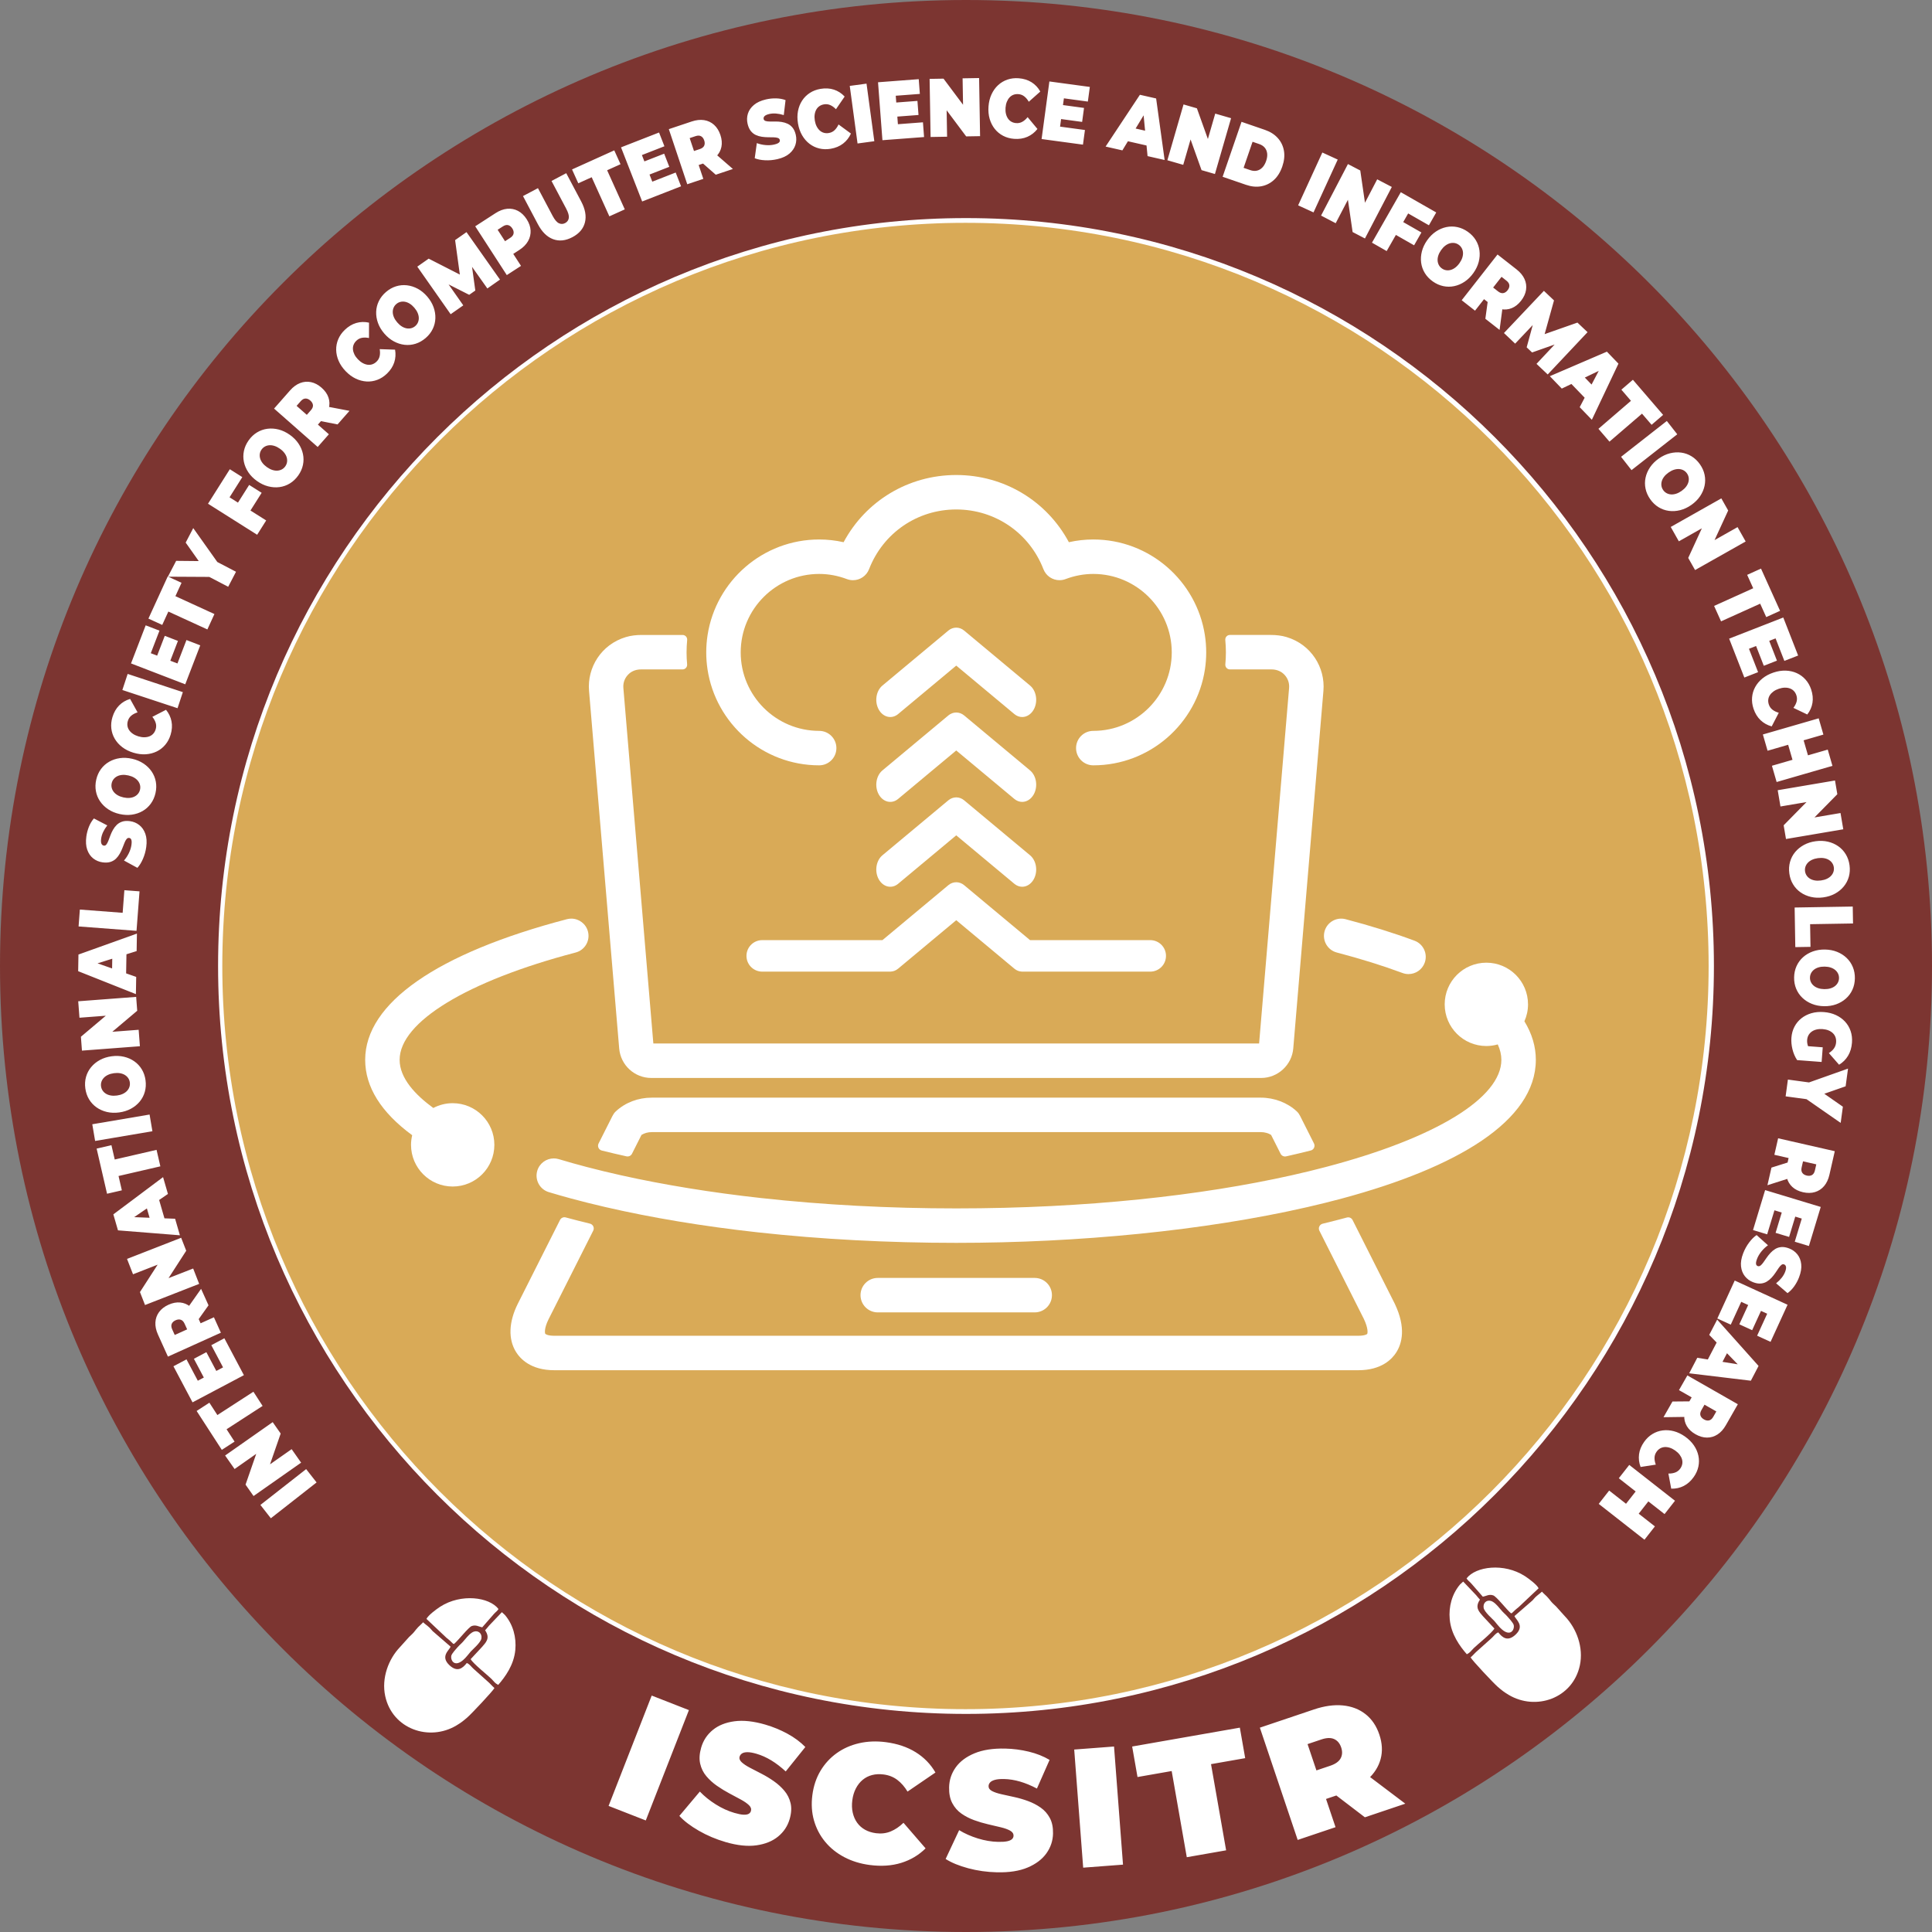 <svg xmlns="http://www.w3.org/2000/svg" xmlns:xlink="http://www.w3.org/1999/xlink" xmlns:xodm="http://www.corel.com/coreldraw/odm/2003" xml:space="preserve" version="1.1" style="shape-rendering:geometricPrecision; text-rendering:geometricPrecision; image-rendering:optimizeQuality; fill-rule:evenodd; clip-rule:evenodd" viewBox="749.38 797.9 7111.12 7111.12">
 <rect x="749.38" y="797.9" width="7111.12" height="7111.12" fill="#808080" stroke="none"/>
 <defs>
  <style type="text/css">
   <![CDATA[
    .fil4 {fill:white}
    .fil2 {fill:#FEFEFE;fill-rule:nonzero}
    .fil1 {fill:#D9AA57;fill-rule:nonzero}
    .fil0 {fill:#7C3531;fill-rule:nonzero}
    .fil3 {fill:white;fill-rule:nonzero}
   ]]>
  </style>
 </defs>
 <g id="Layer_x0020_1">
  <path class="fil0" d="M7860.5 4353.46c0,1963.83 -1591.72,3555.56 -3555.56,3555.56 -1963.83,0 -3555.56,-1591.72 -3555.56,-3555.56 0,-1963.83 1591.72,-3555.56 3555.56,-3555.56 1963.83,0 3555.56,1591.72 3555.56,3555.56z"/>
  <path class="fil1" d="M7048.08 4353.46c0,1515.74 -1229.35,2743.14 -2743.14,2743.14 -1515.74,0 -2743.14,-1229.35 -2743.14,-2743.14 0,-1515.74 1229.35,-2743.14 2743.14,-2743.14 1515.74,0 2743.14,1227.4 2743.14,2743.14z"/>
  <path class="fil2" d="M7048.08 4353.46l-9.75 0c0,755.92 -305.87,1439.75 -800.72,1934.61 -494.86,494.86 -1178.69,800.74 -1934.61,800.74 -755.93,0 -1439.76,-305.88 -1934.61,-800.74 -494.86,-494.86 -800.74,-1178.69 -800.74,-1934.61 0,-755.92 305.88,-1439.76 800.74,-1934.61 494.85,-494.86 1178.68,-800.74 1934.61,-800.74 755.92,0 1439.75,305.87 1934.61,800.74 494.85,494.85 800.72,1178.69 800.72,1934.61l19.48 0c0,-1519.64 -1233.24,-2752.87 -2752.87,-2752.87 -1519.64,0 -2752.87,1233.24 -2752.87,2752.87 0,1519.64 1233.24,2752.87 2752.87,2752.87 1519.64,0 2752.87,-1233.24 2752.87,-2752.87l-9.74 0 0 0z"/>
  <path class="fil3" d="M1914.66 6254.3l-168.38 131.9 -38.43 -49.05 168.37 -131.9 38.43 49.05zm-56.97 -72.77l-175.1 122.83 -29.41 -41.93 52.58 -151.7 13.65 19.45 -106.57 74.75 -34.87 -49.71 175.1 -122.83 29.42 41.93 -52.58 151.7 -13.65 -19.45 106.56 -74.75 34.87 49.71zm-141.74 -208.8l-132.6 85.86 29.42 45.44 -46.94 30.39 -92.7 -143.18 46.94 -30.39 29.42 45.43 132.61 -85.86 33.87 52.3zm-214.36 -100.77l-38.54 -72.81 45.91 -24.3 38.54 72.81 -45.91 24.3zm68.78 -41.19l-43.23 -81.67 48.07 -25.44 71.89 135.81 -189.04 100.07 -70.29 -132.78 48.07 -25.44 41.63 78.64 92.89 -49.18zm-7.94 -127.6l-194.93 88.04 -36.63 -81.09c-7.1,-15.72 -10.27,-30.65 -9.51,-44.81 0.76,-14.15 5.25,-26.85 13.47,-38.09 8.22,-11.25 19.85,-20.27 34.89,-27.06 15.04,-6.79 29.4,-9.51 43.08,-8.16 13.69,1.35 26,6.46 36.93,15.33 10.93,8.87 19.95,21.17 27.05,36.89l22.39 49.57 -38.43 -13.07 76.03 -34.33 25.65 56.79zm-45.54 -100.82l-52.31 73.46 -27.17 -60.15 52.1 -73.94 27.39 60.64zm-48.89 75.1l-18.38 38.72 -20.76 -45.96c-3.55,-7.86 -8.22,-12.75 -14.01,-14.67 -5.79,-1.93 -12.2,-1.3 -19.26,1.89 -7.06,3.19 -11.78,7.59 -14.15,13.2 -2.38,5.61 -1.8,12.35 1.75,20.21l20.76 45.96 -41.21 -11.81 105.26 -47.54zm14.43 -153.95l-199.24 77.8 -18.63 -47.71 87.07 -134.91 8.64 22.14 -121.25 47.34 -22.09 -56.57 199.24 -77.8 18.63 47.71 -87.06 134.91 -8.64 -22.14 121.25 -47.34 22.09 56.57zm-70.89 -178.89l-227.92 -18.15 -17.03 -58.84 183 -137.07 17.91 61.88 -156 107.27 -6.75 -23.33 189.17 7.37 17.61 60.87zm-49.17 -35.8l-54.3 -0.78 -23.64 -81.67 45.49 -29.66 32.44 112.1zm-22.72 -217.94l-153.93 35.53 12.17 52.74 -54.49 12.58 -38.35 -166.2 54.48 -12.57 12.17 52.74 153.93 -35.52 14.01 60.71zm-29.29 -129.25l-210.88 35.78 -10.42 -61.43 210.87 -35.78 10.43 61.43zm-25.33 -187.8c2.03,15 1.18,29.2 -2.56,42.58 -3.74,13.38 -9.98,25.37 -18.71,35.97 -8.74,10.59 -19.53,19.38 -32.35,26.36 -12.83,6.98 -27.21,11.54 -43.17,13.7 -16.15,2.19 -31.28,1.62 -45.4,-1.71 -14.12,-3.33 -26.81,-8.94 -38.05,-16.83 -11.24,-7.89 -20.45,-17.79 -27.61,-29.7 -7.16,-11.91 -11.74,-25.28 -13.75,-40.1 -2.03,-15 -1.18,-29.15 2.57,-42.45 3.75,-13.3 9.99,-25.24 18.73,-35.84 8.74,-10.6 19.47,-19.38 32.2,-26.34 12.73,-6.96 27.17,-11.54 43.31,-13.72 15.95,-2.16 31.03,-1.58 45.25,1.73 14.22,3.31 26.96,8.92 38.2,16.81 11.24,7.89 20.44,17.75 27.59,29.57 7.15,11.82 11.73,25.14 13.74,39.97zm-57.8 8.09c-0.78,-5.76 -2.71,-10.96 -5.81,-15.6 -3.09,-4.65 -7.17,-8.53 -12.22,-11.67 -5.05,-3.13 -11,-5.3 -17.84,-6.51 -6.84,-1.2 -14.4,-1.24 -22.68,-0.12 -8.27,1.12 -15.56,3.17 -21.83,6.15 -6.28,2.98 -11.43,6.66 -15.47,11.02 -4.04,4.37 -6.93,9.2 -8.67,14.5 -1.75,5.3 -2.24,10.83 -1.46,16.58 0.78,5.76 2.72,10.95 5.81,15.6 3.09,4.65 7.17,8.53 12.21,11.67 5.05,3.13 11,5.31 17.85,6.51 6.84,1.2 14.4,1.24 22.68,0.13 8.28,-1.12 15.55,-3.17 21.83,-6.15 6.27,-2.98 11.43,-6.66 15.46,-11.02 4.04,-4.37 6.93,-9.2 8.68,-14.5 1.75,-5.3 2.23,-10.83 1.45,-16.58zm37.09 -133.14l-213.28 16.18 -3.87 -51.07 122.69 -103.57 1.8 23.69 -129.79 9.85 -4.59 -60.55 213.28 -16.18 3.87 51.07 -122.68 103.57 -1.8 -23.69 129.79 -9.85 4.59 60.55zm-14.73 -191.82l-212.49 -84.41 1.04 -61.25 215.23 -77.15 -1.09 64.41 -180.65 56.61 0.41 -24.28 178.63 62.71 -1.07 63.36zm-36.46 -48.68l-51.66 -16.72 1.44 -85.01 52.2 -14.96 -1.98 116.69zm38.76 -184.23l-213.28 -16.18 4.71 -62.13 157.52 11.95 6.31 -83.19 55.76 4.23 -11.02 145.33zm35.81 -308.7c-2.08,15.35 -6.11,29.9 -12.08,43.66 -5.97,13.76 -12.82,24.82 -20.53,33.19l-49.39 -26.94c7.04,-7.93 13.04,-17.02 18.03,-27.27 4.98,-10.25 8.16,-20.43 9.53,-30.55 0.8,-5.93 0.98,-10.66 0.54,-14.18 -0.45,-3.52 -1.43,-6.19 -2.93,-7.99 -1.51,-1.8 -3.47,-2.86 -5.89,-3.19 -3.84,-0.52 -7.11,0.9 -9.83,4.27 -2.72,3.36 -5.24,7.95 -7.57,13.76 -2.33,5.81 -4.83,12.18 -7.52,19.1 -2.69,6.92 -5.93,13.81 -9.74,20.67 -3.8,6.85 -8.43,12.98 -13.89,18.37 -5.46,5.39 -12.22,9.41 -20.29,12.04 -8.06,2.63 -17.75,3.19 -29.06,1.66 -13.12,-1.78 -24.65,-6.58 -34.59,-14.41 -9.94,-7.83 -17.28,-18.5 -22.03,-32.03 -4.75,-13.52 -5.84,-29.7 -3.29,-48.54 1.67,-12.38 4.84,-24.39 9.5,-36.01 4.66,-11.63 10.76,-21.81 18.32,-30.56l49.26 25.59c-6.48,8.36 -11.6,16.59 -15.37,24.7 -3.77,8.11 -6.2,16.17 -7.28,24.19 -0.81,5.93 -0.84,10.72 -0.1,14.37 0.74,3.65 2.02,6.35 3.84,8.11 1.81,1.76 3.94,2.8 6.36,3.13 3.63,0.49 6.76,-0.95 9.37,-4.33 2.62,-3.37 5.04,-7.98 7.27,-13.8 2.23,-5.83 4.64,-12.25 7.24,-19.27 2.59,-7.02 5.79,-13.91 9.58,-20.69 3.8,-6.77 8.42,-12.85 13.88,-18.24 5.46,-5.39 12.17,-9.41 20.13,-12.06 7.96,-2.65 17.5,-3.22 28.6,-1.72 12.92,1.75 24.35,6.54 34.29,14.37 9.93,7.83 17.33,18.47 22.19,31.91 4.87,13.45 6.01,29.68 3.43,48.69zm34.05 -198.33c-3.37,14.76 -9.15,27.75 -17.34,38.97 -8.2,11.22 -18.25,20.26 -30.15,27.12 -11.9,6.86 -25.08,11.3 -39.54,13.33 -14.46,2.03 -29.54,1.26 -45.23,-2.31 -15.89,-3.62 -29.86,-9.46 -41.92,-17.54 -12.06,-8.07 -21.96,-17.78 -29.72,-29.11 -7.76,-11.33 -12.91,-23.83 -15.43,-37.5 -2.53,-13.67 -2.13,-27.79 1.19,-42.38 3.36,-14.76 9.13,-27.7 17.31,-38.85 8.18,-11.13 18.22,-20.13 30.12,-26.98 11.9,-6.86 25.04,-11.31 39.39,-13.37 14.37,-2.05 29.49,-1.27 45.38,2.35 15.69,3.57 29.61,9.41 41.77,17.5 12.15,8.09 22.11,17.81 29.87,29.15 7.76,11.33 12.91,23.79 15.46,37.37 2.54,13.58 2.16,27.66 -1.16,42.25zm-56.97 -12.7c1.3,-5.67 1.3,-11.22 0.04,-16.65 -1.27,-5.43 -3.72,-10.5 -7.35,-15.21 -3.63,-4.71 -8.44,-8.83 -14.42,-12.36 -5.99,-3.53 -13.06,-6.22 -21.2,-8.07 -8.14,-1.85 -15.68,-2.49 -22.6,-1.9 -6.93,0.59 -13.04,2.22 -18.35,4.89 -5.31,2.67 -9.72,6.19 -13.21,10.54 -3.5,4.35 -5.89,9.35 -7.19,15.02 -1.29,5.66 -1.3,11.21 -0.03,16.65 1.26,5.44 3.72,10.51 7.34,15.22 3.63,4.7 8.44,8.83 14.43,12.35 5.98,3.53 13.05,6.22 21.19,8.08 8.14,1.85 15.68,2.48 22.6,1.9 6.92,-0.59 13.04,-2.22 18.35,-4.89 5.31,-2.67 9.72,-6.18 13.21,-10.53 3.5,-4.35 5.89,-9.35 7.18,-15.02zm112.56 -202.06c-4.29,14.15 -10.84,26.47 -19.65,36.95 -8.81,10.48 -19.34,18.7 -31.57,24.65 -12.23,5.95 -25.62,9.39 -40.16,10.32 -14.54,0.93 -29.71,-1 -45.5,-5.78 -15.79,-4.78 -29.48,-11.59 -41.06,-20.44 -11.58,-8.84 -20.81,-19.13 -27.69,-30.87 -6.87,-11.74 -11.07,-24.41 -12.59,-38.02 -1.52,-13.61 -0.13,-27.49 4.15,-41.64 5.26,-17.35 13.42,-31.67 24.5,-42.93 11.07,-11.27 24.57,-19.27 40.48,-24.02l27.49 49.43c-9.19,2.92 -16.83,6.9 -22.93,11.95 -6.11,5.05 -10.35,11.53 -12.75,19.45 -1.89,6.23 -2.43,12.23 -1.62,17.99 0.8,5.76 2.91,11.13 6.29,16.11 3.39,4.98 7.94,9.44 13.67,13.38 5.72,3.94 12.49,7.09 20.28,9.45 7.8,2.36 15.17,3.49 22.12,3.39 6.95,-0.1 13.21,-1.29 18.79,-3.55 5.58,-2.26 10.31,-5.57 14.18,-9.91 3.87,-4.35 6.75,-9.64 8.64,-15.87 2.4,-7.92 2.46,-15.67 0.18,-23.26 -2.28,-7.59 -6.42,-15.15 -12.45,-22.67l50.3 -25.87c10.41,12.72 17.14,26.85 20.2,42.4 3.06,15.55 1.96,32 -3.29,49.35zm25.54 -97.64l-203.13 -67.01 19.52 -59.18 203.13 67.01 -19.52 59.18zm-76.61 -189.5l29.6 -76.87 48.48 18.66 -29.6 76.88 -48.48 -18.67zm76.23 24.82l33.2 -86.24 50.76 19.54 -55.21 143.4 -199.61 -76.85 53.98 -140.2 50.76 19.54 -31.97 83.04 98.09 37.77zm110.16 -125.25l-143.61 -65.81 -22.55 49.21 -50.83 -23.3 71.06 -155.06 50.83 23.29 -22.55 49.21 143.61 65.81 -25.96 56.65zm76.6 -157.05l-83.18 -43.38 44.8 7.28 -183.5 -1.01 30.4 -58.3 125.14 1.24 -17.7 33.94 -72.39 -102.37 27.83 -53.38 106.09 149.43 -31.85 -32.1 83.18 43.38 -28.81 55.25zm33.79 -306.14l43.44 -68.75 45.98 29.05 -43.44 68.75 -45.98 -29.05zm106.1 62.04l-33.28 52.68 -180.82 -114.25 80.25 -127 45.98 29.05 -46.96 74.33 134.84 85.2zm118.08 -165.69c-8.75,12.35 -19.06,22.15 -30.92,29.39 -11.87,7.24 -24.61,11.75 -38.22,13.53 -13.62,1.79 -27.5,0.85 -41.64,-2.8 -14.14,-3.65 -27.78,-10.13 -40.91,-19.43 -13.3,-9.42 -23.97,-20.16 -32.03,-32.22 -8.05,-12.07 -13.5,-24.82 -16.33,-38.26 -2.84,-13.44 -2.81,-26.96 0.07,-40.55 2.89,-13.6 8.65,-26.5 17.3,-38.7 8.74,-12.35 19.03,-22.11 30.84,-29.28 11.81,-7.17 24.53,-11.64 38.15,-13.43 13.62,-1.79 27.46,-0.89 41.52,2.7 14.06,3.59 27.73,10.1 41.03,19.52 13.13,9.3 23.77,20.01 31.91,32.14 8.14,12.12 13.62,24.91 16.46,38.35 2.84,13.44 2.84,26.92 0,40.44 -2.84,13.52 -8.58,26.39 -17.22,38.6zm-47.79 -33.51c3.36,-4.74 5.49,-9.87 6.4,-15.37 0.91,-5.51 0.57,-11.13 -0.98,-16.87 -1.55,-5.74 -4.42,-11.38 -8.6,-16.93 -4.18,-5.55 -9.68,-10.74 -16.5,-15.56 -6.81,-4.83 -13.54,-8.3 -20.16,-10.39 -6.63,-2.1 -12.9,-2.93 -18.83,-2.5 -5.93,0.44 -11.34,2 -16.23,4.69 -4.89,2.68 -9.02,6.39 -12.38,11.13 -3.36,4.74 -5.48,9.87 -6.39,15.37 -0.91,5.5 -0.58,11.13 0.97,16.87 1.56,5.74 4.42,11.38 8.6,16.93 4.18,5.55 9.69,10.74 16.5,15.56 6.82,4.83 13.54,8.29 20.16,10.4 6.63,2.1 12.9,2.93 18.83,2.49 5.93,-0.44 11.34,-2 16.24,-4.68 4.89,-2.69 9.02,-6.39 12.37,-11.13zm119.27 -71.24l-160.56 -141.31 58.79 -66.79c11.39,-12.95 23.7,-21.99 36.91,-27.13 13.21,-5.14 26.63,-6.28 40.26,-3.43 13.64,2.85 26.65,9.73 39.04,20.63 12.38,10.9 20.78,22.87 25.19,35.89 4.41,13.03 4.83,26.35 1.26,39.97 -3.58,13.62 -11.06,26.9 -22.46,39.85l-35.94 40.83 -3.93 -40.39 62.62 55.11 -41.17 46.77zm73.09 -83.04l-88.49 -17.39 43.61 -49.55 88.84 16.99 -43.96 49.94zm-88.58 -13.59l-42.86 -0.79 33.32 -37.86c5.7,-6.47 8.23,-12.74 7.6,-18.81 -0.63,-6.06 -3.85,-11.65 -9.66,-16.77 -5.81,-5.12 -11.77,-7.6 -17.86,-7.46 -6.1,0.15 -11.99,3.45 -17.69,9.93l-33.32 37.85 -6.23 -42.41 86.7 76.31zm270.27 -173.2c-10.64,10.26 -22.37,17.81 -35.18,22.67 -12.81,4.85 -26,6.89 -39.58,6.11 -13.58,-0.77 -26.94,-4.3 -40.09,-10.58 -13.15,-6.28 -25.44,-15.37 -36.9,-27.24 -11.45,-11.88 -20.08,-24.5 -25.87,-37.87 -5.8,-13.37 -8.83,-26.85 -9.11,-40.46 -0.28,-13.59 2.24,-26.71 7.56,-39.33 5.31,-12.62 13.3,-24.06 23.94,-34.32 13.06,-12.58 27.16,-21.09 42.33,-25.52 15.16,-4.44 30.85,-4.84 47.05,-1.22l-0.12 56.56c-9.44,-1.93 -18.06,-2.18 -25.85,-0.75 -7.79,1.43 -14.67,5.01 -20.62,10.76 -4.69,4.52 -8.08,9.49 -10.19,14.92 -2.11,5.43 -2.89,11.14 -2.37,17.14 0.53,6 2.33,12.11 5.4,18.35 3.08,6.23 7.44,12.28 13.1,18.15 5.65,5.87 11.54,10.45 17.66,13.75 6.11,3.3 12.16,5.32 18.13,6.07 5.98,0.74 11.72,0.17 17.22,-1.74 5.5,-1.91 10.59,-5.12 15.28,-9.64 5.96,-5.74 9.79,-12.48 11.5,-20.22 1.71,-7.74 1.78,-16.35 0.19,-25.86l56.53 1.95c2.89,16.18 1.87,31.8 -3.04,46.87 -4.91,15.06 -13.9,28.89 -26.95,41.47zm142.57 -131.15c-11.48,9.87 -23.85,16.88 -37.11,21.04 -13.26,4.15 -26.72,5.45 -40.37,3.89 -13.64,-1.56 -26.89,-5.82 -39.73,-12.78 -12.83,-6.96 -24.5,-16.54 -34.99,-28.74 -10.63,-12.35 -18.39,-25.36 -23.29,-39.02 -4.89,-13.66 -7.09,-27.35 -6.6,-41.07 0.5,-13.73 3.8,-26.84 9.88,-39.33 6.09,-12.49 14.81,-23.61 26.15,-33.37 11.48,-9.87 23.81,-16.85 37.01,-20.95 13.19,-4.09 26.62,-5.36 40.26,-3.8 13.64,1.56 26.86,5.78 39.63,12.67 12.77,6.88 24.46,16.5 35.09,28.86 10.5,12.2 18.22,25.17 23.19,38.9 4.96,13.73 7.2,27.46 6.7,41.19 -0.5,13.72 -3.76,26.81 -9.78,39.24 -6.02,12.44 -14.7,23.53 -26.04,33.29zm-38.26 -44.07c4.41,-3.79 7.72,-8.24 9.92,-13.37 2.21,-5.13 3.25,-10.66 3.14,-16.6 -0.12,-5.94 -1.54,-12.11 -4.25,-18.51 -2.72,-6.4 -6.8,-12.76 -12.25,-19.09 -5.44,-6.33 -11.13,-11.32 -17.04,-14.96 -5.92,-3.64 -11.81,-5.96 -17.67,-6.97 -5.86,-1 -11.48,-0.8 -16.88,0.62 -5.4,1.41 -10.3,4.02 -14.7,7.81 -4.4,3.78 -7.71,8.24 -9.92,13.37 -2.22,5.12 -3.26,10.66 -3.14,16.6 0.12,5.94 1.54,12.11 4.25,18.51 2.72,6.39 6.8,12.76 12.24,19.09 5.45,6.33 11.13,11.31 17.05,14.96 5.92,3.64 11.81,5.96 17.67,6.97 5.86,1 11.49,0.8 16.88,-0.62 5.4,-1.42 10.3,-4.02 14.7,-7.81zm130.35 -43.6l-122.83 -175.11 41.93 -29.41 140.71 71.86 -22.04 15.47 -21.4 -155.56 41.93 -29.42 123.26 174.8 -46.47 32.6 -66.41 -93.75 7.35 -5.16 14.72 106.5 -22.48 15.77 -96.86 -48.89 9.08 -6.37 65.98 94.06 -46.47 32.6zm206.62 -144.05l-116.25 -179.54 74.69 -48.36c14.48,-9.37 28.77,-14.74 42.88,-16.11 14.11,-1.37 27.33,1.17 39.69,7.61 12.35,6.44 23.01,16.59 31.98,30.44 8.97,13.85 13.84,27.69 14.61,41.5 0.77,13.82 -2.33,26.93 -9.3,39.33 -6.97,12.4 -17.69,23.28 -32.17,32.66l-45.65 29.56 6.49 -40.97 45.34 70.02 -52.3 33.87zm11.28 -97.22l-41.04 -12.37 42.33 -27.41c7.24,-4.69 11.38,-10.03 12.41,-16.04 1.04,-6.01 -0.55,-12.26 -4.76,-18.76 -4.21,-6.5 -9.26,-10.51 -15.17,-12.02 -5.91,-1.51 -12.48,0.07 -19.72,4.76l-42.33 27.41 5.5 -42.52 62.78 96.95zm230.27 -42.38c-25.05,13.26 -48.72,15.76 -71.01,7.51 -22.29,-8.25 -40.92,-26.51 -55.88,-54.77l-55.04 -103.97 55.07 -29.15 54.04 102.08c7.62,14.41 15.29,23.43 22.99,27.07 7.71,3.64 15.37,3.45 22.99,-0.59 7.78,-4.12 12.29,-10.37 13.53,-18.74 1.24,-8.38 -1.95,-19.77 -9.57,-34.17l-54.04 -102.08 54.13 -28.66 55.04 103.97c14.96,28.26 19.59,53.93 13.88,77.01 -5.71,23.07 -21.09,41.24 -46.13,54.5zm135.99 -76.59l-65.03 -143.97 -49.33 22.28 -23.02 -50.96 155.45 -70.21 23.02 50.96 -49.33 22.28 65.02 143.97 -56.79 25.65zm124.96 -200.7l76.74 -29.96 18.89 48.39 -76.73 29.96 -18.89 -48.39zm33.06 73.04l86.08 -33.61 19.78 50.66 -143.14 55.89 -77.8 -199.24 139.94 -54.64 19.78 50.67 -82.88 32.36 38.23 97.91zm128.68 9.52l-67.86 -202.84 84.38 -28.23c16.36,-5.47 31.54,-7.11 45.54,-4.93 14,2.19 26.19,7.94 36.54,17.26 10.36,9.32 18.15,21.8 23.39,37.45 5.23,15.65 6.48,30.21 3.76,43.69 -2.73,13.48 -9.06,25.21 -19,35.19 -9.93,9.98 -23.08,17.71 -39.44,23.18l-51.58 17.26 16.89 -36.9 26.46 79.11 -59.09 19.77zm104.92 -35.1l-67.79 -59.48 62.6 -20.94 68.29 59.32 -63.09 21.11zm-69.77 -56.24l-36.67 -22.21 47.83 -16c8.18,-2.74 13.52,-6.88 16.02,-12.45 2.5,-5.56 2.52,-12.01 0.07,-19.35 -2.46,-7.35 -6.36,-12.48 -11.7,-15.42 -5.35,-2.93 -12.11,-3.04 -20.28,-0.3l-47.83 16 15.92 -39.8 36.65 109.53zm296.58 -1.06c-15.09,3.48 -30.13,4.86 -45.11,4.14 -14.98,-0.72 -27.75,-3.22 -38.3,-7.47l7.73 -55.72c9.9,3.78 20.53,6.18 31.88,7.22 11.35,1.04 22,0.41 31.94,-1.89 5.83,-1.35 10.31,-2.85 13.46,-4.52 3.14,-1.67 5.28,-3.52 6.44,-5.56 1.15,-2.04 1.45,-4.26 0.9,-6.64 -0.87,-3.77 -3.35,-6.33 -7.46,-7.69 -4.11,-1.35 -9.29,-2.09 -15.55,-2.21 -6.26,-0.12 -13.1,-0.22 -20.52,-0.28 -7.42,-0.07 -15.01,-0.67 -22.77,-1.8 -7.76,-1.14 -15.12,-3.3 -22.09,-6.5 -6.97,-3.2 -13.12,-8.1 -18.44,-14.72 -5.32,-6.61 -9.26,-15.48 -11.83,-26.59 -2.98,-12.9 -2.56,-25.39 1.25,-37.45 3.81,-12.06 11.2,-22.7 22.17,-31.93 10.97,-9.22 25.72,-15.96 44.24,-20.24 12.18,-2.81 24.53,-4.09 37.05,-3.85 12.52,0.24 24.21,2.35 35.07,6.33l-6.52 55.13c-10.11,-3.1 -19.63,-4.98 -28.54,-5.65 -8.92,-0.66 -17.32,-0.07 -25.2,1.74 -5.83,1.35 -10.33,3.01 -13.48,4.99 -3.15,1.98 -5.23,4.13 -6.23,6.46 -1,2.32 -1.22,4.67 -0.68,7.05 0.83,3.57 3.28,5.99 7.36,7.24 4.08,1.26 9.24,1.89 15.48,1.91 6.24,0.03 13.1,0.01 20.59,-0.04 7.48,-0.06 15.06,0.5 22.74,1.65 7.67,1.15 14.99,3.33 21.96,6.54 6.97,3.2 13.1,8.06 18.41,14.56 5.29,6.52 9.2,15.23 11.72,26.15 2.93,12.7 2.49,25.09 -1.31,37.15 -3.81,12.06 -11.15,22.74 -22,32.04 -10.86,9.3 -25.64,16.11 -44.33,20.43zm196.09 -38.17c-14.57,2.48 -28.52,2.1 -41.83,-1.11 -13.31,-3.22 -25.35,-8.97 -36.13,-17.27 -10.78,-8.3 -19.83,-18.74 -27.15,-31.34 -7.31,-12.6 -12.35,-27.04 -15.11,-43.31 -2.76,-16.26 -2.77,-31.56 -0.02,-45.86 2.75,-14.31 7.84,-27.16 15.29,-38.55 7.44,-11.39 16.91,-20.8 28.42,-28.22 11.5,-7.43 24.55,-12.38 39.13,-14.85 17.87,-3.03 34.32,-2.11 49.35,2.78 15.02,4.89 28.2,13.39 39.55,25.52l-31.99 46.65c-6.71,-6.92 -13.68,-11.98 -20.93,-15.2 -7.24,-3.22 -14.94,-4.13 -23.09,-2.75 -6.42,1.09 -12.03,3.28 -16.83,6.58 -4.8,3.29 -8.67,7.57 -11.61,12.82 -2.94,5.25 -4.91,11.32 -5.88,18.2 -0.98,6.88 -0.78,14.34 0.58,22.37 1.36,8.04 3.64,15.14 6.83,21.31 3.19,6.18 7.04,11.25 11.56,15.24 4.52,3.98 9.58,6.74 15.2,8.27 5.61,1.53 11.63,1.74 18.06,0.66 8.16,-1.39 15.12,-4.79 20.89,-10.21 5.78,-5.42 10.69,-12.5 14.74,-21.25l45.59 33.48c-6.74,14.99 -16.39,27.32 -28.94,36.99 -12.55,9.67 -27.77,16.02 -45.64,19.06zm98.96 -19.48l-28.7 -211.96 61.74 -8.36 28.7 211.95 -61.75 8.36zm138.31 -150.47l82.14 -6.23 3.93 51.8 -82.14 6.23 -3.93 -51.8zm10.27 79.51l92.14 -6.99 4.11 54.24 -153.23 11.62 -16.18 -213.28 149.8 -11.36 4.11 54.24 -88.72 6.73 7.95 104.81zm120.29 47.03l-3.63 -213.86 51.21 -0.87 96.19 128.56 -23.76 0.4 -2.21 -130.15 60.72 -1.03 3.63 213.86 -51.21 0.87 -96.19 -128.55 23.76 -0.41 2.21 130.15 -60.72 1.03zm307.39 6.84c-14.74,-1.12 -28.19,-4.85 -40.33,-11.18 -12.14,-6.33 -22.44,-14.83 -30.9,-25.48 -8.46,-10.65 -14.72,-22.98 -18.78,-36.97 -4.06,-14 -5.46,-29.22 -4.21,-45.67 1.25,-16.45 4.93,-31.29 11.05,-44.51 6.13,-13.22 14.17,-24.46 24.14,-33.72 9.97,-9.25 21.43,-16.1 34.39,-20.53 12.96,-4.43 26.81,-6.08 41.56,-4.96 18.08,1.37 33.82,6.24 47.22,14.61 13.4,8.37 24.14,19.81 32.22,34.31l-42.3 37.55c-4.84,-8.33 -10.39,-14.94 -16.64,-19.8 -6.25,-4.87 -13.5,-7.61 -21.75,-8.24 -6.5,-0.49 -12.46,0.28 -17.92,2.32 -5.45,2.04 -10.24,5.25 -14.37,9.63 -4.13,4.39 -7.49,9.8 -10.1,16.24 -2.6,6.44 -4.22,13.73 -4.83,21.85 -0.61,8.13 -0.12,15.57 1.48,22.33 1.61,6.76 4.12,12.62 7.54,17.57 3.42,4.96 7.67,8.86 12.75,11.7 5.08,2.84 10.87,4.5 17.36,4.99 8.25,0.63 15.83,-0.99 22.74,-4.86 6.91,-3.87 13.39,-9.56 19.43,-17.07l36.15 43.5c-10.16,12.92 -22.5,22.55 -37.01,28.91 -14.52,6.35 -30.81,8.85 -48.89,7.48zm175.72 -124.87l81.63 11.06 -6.97 51.48 -81.63 -11.06 6.97 -51.48zm-6.56 79.9l91.57 12.4 -7.3 53.9 -152.28 -20.62 28.7 -211.96 148.88 20.16 -7.3 53.9 -88.17 -11.94 -14.1 104.16zm167.58 73.36l126.28 -190.61 59.72 13.6 31.28 226.49 -62.81 -14.31 -18.28 -188.43 23.69 5.39 -98.08 161.93 -61.79 -14.07zm55.13 -25.68l26.98 -47.13 82.9 18.88 3.91 54.16 -113.79 -25.92zm172.27 76.09l59.46 -205.46 49.2 14.24 54.11 151.17 -22.82 -6.61 36.18 -125.04 58.33 16.88 -59.46 205.46 -49.2 -14.24 -54.11 -151.17 22.82 6.61 -36.18 125.04 -58.33 -16.88zm203.35 60.79l69.56 -202.26 86.14 29.62c19.47,6.7 35.21,16.69 47.2,29.97 12,13.28 19.58,28.87 22.73,46.75 3.16,17.89 1.16,37.24 -5.99,58.04 -7.22,21 -17.59,37.62 -31.12,49.89 -13.52,12.26 -29.1,19.93 -46.73,23.03 -17.63,3.09 -36.18,1.29 -55.65,-5.41l-86.14 -29.62zm77.2 -32.9l24.72 8.5c8.32,2.86 16.23,3.54 23.73,2.02 7.5,-1.52 14.24,-5.28 20.22,-11.3 5.98,-6.02 10.76,-14.23 14.33,-24.63 3.51,-10.21 4.74,-19.48 3.7,-27.81 -1.05,-8.33 -4.06,-15.4 -9.04,-21.2 -4.98,-5.81 -11.63,-10.14 -19.96,-13l-24.72 -8.5 -32.99 95.93zm200.72 138.09l89.1 -194.45 56.65 25.96 -89.1 194.45 -56.65 -25.96zm84.41 37.67l98.91 -189.65 45.41 23.69 23.15 158.89 -21.07 -10.99 60.19 -115.41 53.84 28.08 -98.91 189.65 -45.41 -23.69 -23.15 -158.88 21.07 10.99 -60.19 115.41 -53.84 -28.08zm298.74 21.84l70.61 40.33 -26.97 47.23 -70.62 -40.33 26.98 -47.23zm-57.25 108.76l-54.11 -30.91 106.08 -185.73 130.45 74.51 -26.98 47.23 -76.34 -43.61 -79.11 138.5zm169.77 111.82c-12.35,-8.75 -22.15,-19.06 -29.39,-30.92 -7.23,-11.86 -11.74,-24.61 -13.53,-38.22 -1.79,-13.62 -0.85,-27.5 2.8,-41.64 3.65,-14.14 10.13,-27.77 19.43,-40.91 9.42,-13.3 20.16,-23.98 32.23,-32.03 12.07,-8.06 24.82,-13.5 38.26,-16.34 13.44,-2.83 26.96,-2.81 40.55,0.07 13.59,2.89 26.5,8.66 38.7,17.3 12.36,8.75 22.11,19.03 29.28,30.84 7.16,11.81 11.64,24.53 13.42,38.15 1.79,13.62 0.89,27.46 -2.71,41.52 -3.59,14.06 -10.09,27.73 -19.51,41.03 -9.3,13.13 -20.02,23.77 -32.14,31.91 -12.13,8.14 -24.91,13.63 -38.35,16.46 -13.44,2.84 -26.92,2.84 -40.44,0 -13.52,-2.83 -26.39,-8.57 -38.6,-17.22zm33.51 -47.78c4.74,3.36 9.86,5.49 15.37,6.39 5.51,0.91 11.13,0.58 16.87,-0.97 5.74,-1.56 11.38,-4.42 16.93,-8.6 5.55,-4.19 10.74,-9.68 15.57,-16.5 4.83,-6.81 8.29,-13.54 10.39,-20.16 2.1,-6.63 2.93,-12.9 2.5,-18.83 -0.44,-5.93 -2,-11.34 -4.69,-16.23 -2.68,-4.89 -6.39,-9.02 -11.13,-12.38 -4.74,-3.36 -9.86,-5.48 -15.37,-6.39 -5.51,-0.91 -11.13,-0.58 -16.87,0.97 -5.74,1.56 -11.38,4.42 -16.93,8.61 -5.54,4.18 -10.74,9.68 -15.56,16.5 -4.83,6.82 -8.29,13.54 -10.39,20.16 -2.1,6.62 -2.93,12.9 -2.49,18.82 0.44,5.93 2,11.34 4.68,16.24 2.69,4.89 6.39,9.02 11.13,12.37zm72.82 116.93l131.91 -168.38 70.04 54.87c13.58,10.64 23.31,22.4 29.2,35.3 5.89,12.89 7.8,26.22 5.73,40 -2.07,13.78 -8.2,27.16 -18.37,40.15 -10.17,12.99 -21.64,22.06 -34.39,27.2 -12.75,5.15 -26.04,6.33 -39.83,3.54 -13.8,-2.8 -27.49,-9.51 -41.07,-20.15l-42.82 -33.54 40.1 -6.23 -51.44 65.67 -49.05 -38.43zm87.09 68.22l12.3 -89.34 51.96 40.7 -11.88 89.67 -52.38 -41.03zm8.5 -89.21l-1.66 -42.83 39.7 31.1c6.79,5.32 13.19,7.49 19.21,6.51 6.02,-0.98 11.41,-4.51 16.19,-10.6 4.78,-6.1 6.91,-12.18 6.42,-18.26 -0.49,-6.08 -4.13,-11.78 -10.92,-17.09l-39.7 -31.1 41.99 -8.64 -71.23 90.92zm59.94 141.73l147.04 -155.33 37.2 35.21 -42.31 152.23 -19.56 -18.51 148.15 -52.04 37.2 35.22 -146.66 155.69 -41.22 -39.03 78.6 -83.8 6.52 6.17 -101.41 35.7 -19.94 -18.88 28.56 -104.67 8.05 7.62 -78.98 83.43 -41.22 -39.02zm168.89 158.81l210.06 -90.29 42.51 44.1 -97.91 206.62 -44.71 -46.38 87.93 -167.66 16.86 17.49 -170.76 81.74 -43.98 -45.62zm60.19 8.72l48.39 -24.65 59.01 61.2 -26.4 47.46 -81 -84.02zm118.7 184.98l119.76 -103.02 -35.3 -41.04 42.39 -36.46 111.23 129.31 -42.39 36.46 -35.3 -41.04 -119.76 103.02 -40.63 -47.24zm83.32 103.04l168.38 -131.9 38.43 49.05 -168.37 131.9 -38.43 -49.05zm107.33 156.19c-8.69,-12.39 -14.45,-25.39 -17.28,-39 -2.83,-13.61 -2.8,-27.12 0.1,-40.55 2.9,-13.43 8.44,-26.19 16.63,-38.28 8.19,-12.09 18.87,-22.75 32.05,-31.99 13.34,-9.36 27.04,-15.8 41.11,-19.33 14.07,-3.52 27.92,-4.37 41.53,-2.52 13.61,1.85 26.33,6.41 38.16,13.7 11.83,7.29 22.04,17.06 30.64,29.31 8.69,12.39 14.43,25.35 17.2,38.89 2.77,13.53 2.71,27.02 -0.18,40.44 -2.9,13.43 -8.4,26.16 -16.51,38.19 -8.11,12.03 -18.83,22.72 -32.17,32.08 -13.18,9.24 -26.84,15.66 -40.99,19.24 -14.16,3.59 -28.04,4.46 -41.65,2.61 -13.61,-1.85 -26.31,-6.38 -38.09,-13.6 -11.78,-7.22 -21.97,-16.94 -30.56,-29.2zm47.63 -33.73c3.34,4.76 7.45,8.49 12.33,11.19 4.89,2.7 10.29,4.29 16.21,4.75 5.93,0.47 12.21,-0.33 18.84,-2.41 6.63,-2.07 13.37,-5.51 20.21,-10.31 6.83,-4.8 12.36,-9.96 16.56,-15.49 4.21,-5.53 7.1,-11.17 8.68,-16.89 1.58,-5.73 1.93,-11.35 1.05,-16.86 -0.88,-5.51 -2.98,-10.64 -6.32,-15.4 -3.34,-4.75 -7.45,-8.48 -12.33,-11.19 -4.88,-2.7 -10.28,-4.29 -16.21,-4.76 -5.93,-0.46 -12.21,0.34 -18.84,2.41 -6.63,2.07 -13.37,5.51 -20.2,10.3 -6.83,4.8 -12.35,9.96 -16.57,15.49 -4.2,5.53 -7.09,11.16 -8.67,16.89 -1.58,5.73 -1.93,11.35 -1.05,16.86 0.88,5.51 2.99,10.64 6.32,15.4zm27.81 135.72l186.26 -105.16 25.19 44.6 -67.14 145.85 -11.68 -20.69 113.35 -64 29.85 52.88 -186.25 105.15 -25.19 -44.6 67.14 -145.85 11.68 20.69 -113.35 63.99 -29.86 -52.88zm159.61 290.67l143.97 -65.02 -22.28 -49.33 50.96 -23.02 70.2 155.45 -50.96 23.02 -22.28 -49.33 -143.97 65.02 -25.65 -56.79zm201.37 124.67l29.96 76.74 -48.39 18.89 -29.96 -76.74 48.39 -18.89zm-73.03 33.06l33.61 86.08 -50.66 19.78 -55.89 -143.14 199.24 -77.8 54.64 139.94 -50.66 19.78 -32.36 -82.88 -97.91 38.23zm16.8 220.64c-4.69,-14.02 -6.47,-27.85 -5.35,-41.5 1.13,-13.65 4.96,-26.44 11.5,-38.37 6.53,-11.93 15.46,-22.48 26.78,-31.65 11.33,-9.17 24.81,-16.37 40.46,-21.61 15.65,-5.24 30.76,-7.6 45.31,-7.09 14.57,0.52 28.05,3.57 40.44,9.17 12.39,5.6 23.15,13.51 32.26,23.73 9.11,10.22 16.01,22.35 20.7,36.37 5.75,17.19 7.37,33.59 4.86,49.19 -2.52,15.59 -8.89,29.93 -19.12,43.01l-51.02 -24.41c5.8,-7.7 9.73,-15.37 11.79,-23.02 2.06,-7.65 1.78,-15.4 -0.85,-23.24 -2.06,-6.17 -5.09,-11.38 -9.09,-15.61 -3.99,-4.23 -8.81,-7.4 -14.45,-9.5 -5.65,-2.1 -11.94,-3.11 -18.89,-3.01 -6.95,0.1 -14.29,1.44 -22.01,4.02 -7.73,2.59 -14.39,5.93 -20,10.03 -5.61,4.11 -10.04,8.7 -13.28,13.77 -3.24,5.08 -5.19,10.51 -5.83,16.29 -0.64,5.78 0.07,11.76 2.14,17.94 2.63,7.85 7.06,14.2 13.31,19.07 6.25,4.87 14,8.63 23.27,11.29l-26.06 50.2c-15.85,-4.35 -29.51,-11.98 -41,-22.89 -11.49,-10.91 -20.11,-24.97 -25.87,-42.16zm273.18 150.48l17.32 59.85 -205.46 59.46 -17.32 -59.85 205.46 -59.46zm-221.46 4.17l-17.32 -59.85 205.46 -59.46 17.32 59.86 -205.46 59.46zm92.9 37.43l-18.35 -63.41 56.94 -16.48 18.35 63.41 -56.94 16.48zm-55.61 107.88l210.88 -35.78 8.57 50.5 -112.61 114.45 -3.98 -23.43 128.33 -21.78 10.16 59.87 -210.87 35.79 -8.57 -50.5 112.61 -114.45 3.98 23.43 -128.33 21.78 -10.16 -59.87zm42.79 306.37c-2.04,-15 -1.18,-29.2 2.56,-42.58 3.74,-13.38 9.97,-25.37 18.71,-35.97 8.74,-10.59 19.52,-19.38 32.35,-26.36 12.83,-6.98 27.21,-11.54 43.17,-13.7 16.15,-2.19 31.28,-1.62 45.4,1.71 14.12,3.33 26.8,8.94 38.05,16.83 11.24,7.89 20.45,17.79 27.61,29.7 7.16,11.91 11.74,25.28 13.75,40.1 2.03,15 1.17,29.15 -2.57,42.45 -3.75,13.3 -10,25.24 -18.74,35.84 -8.74,10.6 -19.47,19.38 -32.2,26.34 -12.73,6.96 -27.17,11.54 -43.31,13.72 -15.95,2.16 -31.04,1.58 -45.25,-1.73 -14.22,-3.31 -26.96,-8.92 -38.2,-16.81 -11.24,-7.89 -20.44,-17.75 -27.59,-29.57 -7.15,-11.82 -11.73,-25.14 -13.74,-39.97zm57.8 -8.09c0.78,5.76 2.72,10.96 5.81,15.6 3.1,4.65 7.17,8.53 12.22,11.67 5.05,3.13 11,5.3 17.84,6.51 6.84,1.2 14.4,1.24 22.68,0.12 8.27,-1.12 15.55,-3.17 21.83,-6.15 6.28,-2.98 11.43,-6.66 15.47,-11.02 4.04,-4.37 6.93,-9.2 8.67,-14.5 1.75,-5.3 2.24,-10.83 1.46,-16.58 -0.78,-5.76 -2.72,-10.95 -5.81,-15.6 -3.09,-4.65 -7.17,-8.53 -12.22,-11.67 -5.05,-3.13 -11,-5.31 -17.84,-6.51 -6.84,-1.2 -14.4,-1.24 -22.68,-0.13 -8.28,1.12 -15.56,3.17 -21.83,6.15 -6.27,2.98 -11.43,6.66 -15.46,11.02 -4.04,4.37 -6.93,9.2 -8.68,14.5 -1.75,5.3 -2.23,10.83 -1.45,16.58zm-38.28 133.48l213.86 -3.58 1.05 62.3 -157.95 2.65 1.4 83.43 -55.91 0.93 -2.44 -145.72zm-1.93 257.31c0.26,-15.14 3.24,-29.04 8.96,-41.71 5.71,-12.67 13.69,-23.58 23.93,-32.73 10.24,-9.16 22.23,-16.21 35.96,-21.18 13.74,-4.96 28.65,-7.3 44.74,-7.03 16.3,0.28 31.17,3.12 44.63,8.54 13.46,5.43 25.15,12.88 35.07,22.38 9.93,9.5 17.53,20.67 22.81,33.53 5.28,12.85 7.79,26.76 7.54,41.72 -0.26,15.13 -3.24,28.99 -8.96,41.57 -5.71,12.58 -13.69,23.44 -23.93,32.6 -10.24,9.16 -22.17,16.22 -35.81,21.18 -13.63,4.96 -28.6,7.3 -44.89,7.03 -16.09,-0.27 -30.92,-3.12 -44.47,-8.54 -13.56,-5.42 -25.3,-12.89 -35.22,-22.38 -9.93,-9.5 -17.53,-20.63 -22.81,-33.39 -5.28,-12.77 -7.8,-26.63 -7.55,-41.59zm58.36 0.72c-0.1,5.81 1.03,11.24 3.39,16.3 2.36,5.06 5.8,9.52 10.32,13.38 4.52,3.86 10.07,6.9 16.65,9.13 6.59,2.23 14.05,3.41 22.4,3.55 8.35,0.14 15.86,-0.79 22.51,-2.79 6.66,-2 12.31,-4.85 16.96,-8.56 4.65,-3.71 8.24,-8.05 10.76,-13.02 2.53,-4.97 3.85,-10.36 3.94,-16.17 0.1,-5.81 -1.03,-11.24 -3.39,-16.3 -2.35,-5.06 -5.8,-9.52 -10.31,-13.38 -4.52,-3.86 -10.07,-6.91 -16.66,-9.13 -6.58,-2.22 -14.05,-3.41 -22.4,-3.55 -8.35,-0.14 -15.85,0.79 -22.51,2.79 -6.65,2 -12.3,4.85 -16.95,8.56 -4.65,3.71 -8.24,8.05 -10.76,13.02 -2.53,4.97 -3.84,10.37 -3.94,16.17zm-68.3 221.25c1.13,-14.92 4.87,-28.45 11.2,-40.59 6.33,-12.14 14.83,-22.44 25.48,-30.9 10.65,-8.46 22.97,-14.72 36.97,-18.78 14,-4.06 29.22,-5.46 45.67,-4.21 16.46,1.25 31.29,4.93 44.51,11.06 13.23,6.12 24.46,14.21 33.71,24.27 9.25,10.06 16.08,21.65 20.5,34.78 4.42,13.13 6.05,27.33 4.89,42.61 -1.39,18.26 -6.17,34.26 -14.37,48.03 -8.2,13.76 -19.25,24.8 -33.16,33.09l-37.5 -42.83c8.16,-5.21 14.47,-11.04 18.94,-17.5 4.47,-6.46 7.02,-13.81 7.65,-22.06 0.52,-6.85 -0.23,-13.13 -2.25,-18.84 -2.02,-5.71 -5.22,-10.68 -9.59,-14.89 -4.38,-4.22 -9.74,-7.63 -16.08,-10.22 -6.34,-2.59 -13.67,-4.21 -22,-4.85 -7.92,-0.6 -15.26,-0.09 -22.02,1.51 -6.76,1.61 -12.63,4.16 -17.59,7.67 -4.96,3.51 -8.91,7.84 -11.86,13 -2.94,5.16 -4.67,11.07 -5.18,17.74 -0.53,7.02 0.32,13.97 2.56,20.85 2.23,6.88 6.42,14.34 12.55,22.4l-52 31.01c-7.89,-11.89 -13.62,-25.22 -17.2,-39.96 -3.58,-14.75 -4.86,-28.87 -3.83,-42.39zm34.26 29.08l81.04 6.15 -4.09 53.97 -90.18 -6.84 13.23 -53.28zm-47.18 124.93l92.96 12.59 -44.61 8.35 172.96 -61.31 -8.82 65.15 -118.13 41.29 5.14 -37.94 102.83 71.74 -8.07 59.65 -150.5 -104.57 40.85 19.39 -92.96 -12.59 8.36 -61.75zm-35.98 216.12l208.55 47.5 -19.76 86.76c-3.83,16.82 -10.32,30.64 -19.47,41.46 -9.15,10.82 -20.4,18.24 -33.74,22.24 -13.34,4 -28.06,4.17 -44.15,0.51 -16.09,-3.67 -29.18,-10.17 -39.28,-19.51 -10.09,-9.34 -16.82,-20.85 -20.19,-34.52 -3.36,-13.67 -3.13,-28.92 0.7,-45.74l12.08 -53.03 22.74 33.61 -81.34 -18.52 13.84 -60.76zm-24.57 107.87l86.06 -26.98 -14.66 64.36 -86.17 27.49 14.78 -64.87zm84.32 -30.35l38.03 -19.77 -11.2 49.17c-1.91,8.41 -1.15,15.13 2.31,20.16 3.45,5.03 8.95,8.4 16.5,10.12 7.55,1.72 13.97,1.06 19.26,-1.98 5.29,-3.04 8.89,-8.76 10.8,-17.17l11.2 -49.17 25.73 34.29 -112.62 -25.65zm4.52 206.72l-23.88 78.84 -49.72 -15.06 23.88 -78.84 49.72 15.06zm-77.85 -19.17l-26.78 88.44 -52.06 -15.77 44.55 -147.07 204.7 62 -43.55 143.78 -52.06 -15.77 25.79 -85.16 -100.6 -30.47zm-115.12 158.33c5.57,-14.46 12.85,-27.69 21.83,-39.69 8.99,-12 18.2,-21.19 27.64,-27.56l41.83 37.61c-8.67,6.09 -16.62,13.55 -23.83,22.37 -7.22,8.82 -12.66,18 -16.33,27.52 -2.15,5.59 -3.41,10.15 -3.79,13.68 -0.38,3.53 -0.04,6.35 1,8.45 1.05,2.1 2.72,3.59 5,4.47 3.61,1.39 7.13,0.76 10.55,-1.88 3.42,-2.64 6.93,-6.53 10.54,-11.64 3.61,-5.12 7.52,-10.74 11.72,-16.85 4.21,-6.11 8.96,-12.06 14.24,-17.86 5.29,-5.79 11.21,-10.68 17.76,-14.66 6.56,-3.98 14.06,-6.33 22.52,-7.04 8.46,-0.7 18.01,0.99 28.65,5.09 12.35,4.76 22.47,12.09 30.33,22 7.86,9.91 12.54,21.99 14.04,36.24 1.5,14.25 -1.17,30.25 -8,47.99 -4.49,11.66 -10.34,22.61 -17.56,32.85 -7.21,10.24 -15.51,18.74 -24.88,25.5l-42.02 -36.27c8.23,-6.64 15.12,-13.47 20.66,-20.48 5.54,-7.02 9.76,-14.3 12.67,-21.86 2.15,-5.59 3.29,-10.24 3.41,-13.96 0.12,-3.72 -0.5,-6.65 -1.86,-8.78 -1.36,-2.13 -3.19,-3.63 -5.47,-4.51 -3.42,-1.31 -6.8,-0.63 -10.12,2.05 -3.33,2.68 -6.74,6.6 -10.25,11.75 -3.52,5.15 -7.35,10.85 -11.49,17.08 -4.15,6.23 -8.85,12.2 -14.1,17.91 -5.25,5.71 -11.16,10.56 -17.71,14.54 -6.56,3.98 -14.01,6.35 -22.37,7.09 -8.36,0.74 -17.77,-0.91 -28.23,-4.93 -12.16,-4.69 -22.18,-11.98 -30.04,-21.89 -7.86,-9.91 -12.61,-21.97 -14.23,-36.18 -1.63,-14.2 1.01,-30.26 7.9,-48.17zm67.42 208.01l-34.31 74.89 -47.22 -21.64 34.32 -74.89 47.22 21.64zm-74.54 -29.51l-38.5 84.01 -49.45 -22.66 64.02 -139.7 194.44 89.11 -62.58 136.57 -49.44 -22.66 37.07 -80.89 -95.56 -43.79zm-88.49 65.49l152.29 170.54 -28.33 54.31 -227.01 -27.27 29.79 -57.12 186.89 30.17 -11.23 21.54 -131.71 -135.99 29.3 -56.19zm10.83 59.85l38.73 38.06 -39.31 75.38 -53.38 -9.97 53.97 -103.47zm-120.54 145.54l185.73 106.08 -44.13 77.26c-8.55,14.98 -18.78,26.31 -30.69,34.01 -11.9,7.69 -24.82,11.52 -38.74,11.47 -13.93,-0.05 -28.06,-4.17 -42.39,-12.35 -14.33,-8.18 -24.96,-18.21 -31.91,-30.08 -6.94,-11.87 -10.04,-24.84 -9.28,-38.9 0.76,-14.06 5.42,-28.58 13.98,-43.56l26.97 -47.23 11.99 38.77 -72.43 -41.37 30.9 -54.11zm-54.87 96.06l90.18 -0.79 -32.74 57.31 -90.44 1.25 33 -57.78zm89.5 -4.53l42.14 -7.86 -25.01 43.79c-4.28,7.49 -5.5,14.14 -3.65,19.96 1.84,5.81 6.12,10.64 12.84,14.48 6.72,3.84 13.06,5.07 19,3.7 5.94,-1.37 11.05,-5.8 15.33,-13.29l25.01 -43.79 14.65 40.29 -100.3 -57.28zm-193.81 153.12c8.54,-12.06 18.66,-21.67 30.34,-28.83 11.68,-7.15 24.26,-11.61 37.75,-13.38 13.48,-1.78 27.27,-0.8 41.36,2.92 14.09,3.72 27.86,10.35 41.33,19.89 13.46,9.54 24.29,20.33 32.48,32.38 8.19,12.06 13.69,24.74 16.49,38.05 2.8,13.31 2.78,26.66 -0.09,40.05 -2.87,13.39 -8.58,26.12 -17.12,38.19 -10.48,14.8 -22.75,25.79 -36.83,32.96 -14.07,7.19 -29.4,10.51 -46,9.97l-10.43 -55.59c9.64,0.14 18.15,-1.22 25.54,-4.08 7.39,-2.85 13.48,-7.66 18.26,-14.41 3.76,-5.31 6.17,-10.83 7.23,-16.56 1.06,-5.72 0.77,-11.48 -0.87,-17.28 -1.64,-5.8 -4.55,-11.47 -8.73,-17.02 -4.19,-5.55 -9.6,-10.68 -16.25,-15.39 -6.65,-4.71 -13.29,-8.11 -19.91,-10.22 -6.63,-2.1 -12.94,-2.96 -18.95,-2.58 -6.01,0.38 -11.54,2.02 -16.59,4.91 -5.05,2.9 -9.45,7 -13.21,12.32 -4.78,6.75 -7.3,14.09 -7.53,22 -0.24,7.92 1.3,16.4 4.63,25.44l-55.9 8.62c-5.85,-15.36 -7.76,-30.9 -5.75,-46.61 2.02,-15.72 8.27,-30.98 18.75,-45.77zm39.67 311.06l-38.43 49.05 -168.38 -131.91 38.43 -49.05 168.37 131.91zm-132.88 -177.22l38.43 -49.05 168.37 131.91 -38.43 49.05 -168.37 -131.91zm23.96 97.26l40.71 -51.96 46.66 36.56 -40.71 51.96 -46.66 -36.56z"/>
  <g id="_2102502928880">
   <path class="fil3" d="M3980.11 5501.57c-35.02,0 -63.41,28.39 -63.41,63.41 0,35.01 28.39,63.41 63.41,63.41l577.74 0c35.01,0 63.41,-28.4 63.41,-63.41 0,-35.02 -28.4,-63.41 -63.41,-63.41l-577.74 0z"/>
   <path class="fil3" d="M5427.89 4975.13l34.97 69.38c3.76,7.47 12.23,11.44 20.39,9.61 30.92,-6.91 61.11,-14.17 90.78,-21.65 11.31,-2.85 16.97,-15.49 11.72,-25.9l-51 -101.17c-3.09,-6.14 -7.01,-11.9 -12.03,-16.6 -34.42,-32.23 -82.97,-50.77 -132.7,-50.77l-2241.61 0c-50.39,0 -97.59,18 -132.58,50.65 -5.07,4.72 -9.05,10.53 -12.17,16.72l-51.08 101.34c-5.26,10.43 0.39,23.09 11.73,25.92 29.58,7.38 59.92,14.51 90.95,21.38 8.15,1.81 16.58,-2.16 20.34,-9.61l34.92 -69.28c10.54,-6.61 23.87,-10.29 37.89,-10.29l2241.61 0c14.01,0 27.33,3.69 37.86,10.28z"/>
   <path class="fil3" d="M5883.2 5596.69l-155.31 -308.13c-3.88,-7.7 -12.55,-11.61 -20.88,-9.37 -29.07,7.83 -58.78,15.44 -89.2,22.77 -11.42,2.75 -17.41,15.38 -12.13,25.87l163.65 324.64c16.83,35.37 13.94,52.59 12.26,55.28 -0.71,1.09 -9.13,6.7 -32.36,6.7l-2960.01 0c-23.24,0 -31.89,-5.84 -32.79,-7.29 -1.7,-2.72 -4.59,-19.87 12.06,-53.4l164.4 -326.17c5.28,-10.48 -0.69,-23.1 -12.09,-25.87 -30.43,-7.38 -60.17,-15 -89.19,-22.87 -8.34,-2.26 -17,1.65 -20.89,9.36l-155.64 308.81c-33.31,67.07 -35.6,129.92 -6.43,176.96 15.57,25.12 54.55,67.28 140.58,67.28l2960.01 0c85.28,0 124.06,-41.22 139.57,-65.8 20.69,-32.75 36.61,-90.11 -5.6,-178.78z"/>
   <path class="fil3" d="M2984.99 4141.92l6.79 80.46 2.08 24.68 6.73 79.77 27.85 330.19c5.18,61.37 56.49,108.54 118.07,108.54l2244.94 0c61.11,0 112.95,-47.69 118.04,-108.54l111.02 -1316.3c7.22,-85.5 -44.54,-170.62 -135.57,-197.96 -18.73,-5.63 -38.35,-7.76 -57.9,-7.76l-150.92 0c-10.09,0 -17.75,8.75 -16.79,18.8 1.44,14.96 2.21,30.1 2.21,45.42 0,14.78 -0.73,29.4 -2.07,43.84 -0.93,10.04 6.72,18.76 16.8,18.76l153.17 0c15.56,0 31.07,4.84 42.83,15.03 15.76,13.66 23.58,32.95 21.88,53.22l-110.39 1308.67 -2229.6 0 -110.36 -1308.67c-1.72,-20.28 6.12,-39.6 21.91,-53.24 11.76,-10.18 27.28,-15 42.83,-15l153.13 0c10.08,0 17.72,-8.72 16.8,-18.76 -1.34,-14.44 -2.07,-29.06 -2.07,-43.84 0,-15.32 0.78,-30.46 2.22,-45.42 0.96,-10.05 -6.69,-18.8 -16.78,-18.8l-150.83 0c-19.56,0 -39.19,2.13 -57.93,7.74 -91.08,27.3 -142.84,112.47 -135.63,197.97l67.57 801.2z"/>
   <g>
    <path class="fil3" d="M3764.5 3614.85c35.02,0 63.41,-28.39 63.41,-63.41 0,-35.02 -28.39,-63.41 -63.41,-63.41 -159.26,0 -288.81,-129.56 -288.81,-288.81 0,-159.25 129.56,-288.81 288.81,-288.81 34.49,0 68.81,6.38 102.02,18.95 7.39,2.78 14.96,4.11 22.42,4.11 25.43,0 49.41,-15.4 59.16,-40.5 51.78,-133.57 177.76,-219.87 320.94,-219.87 143.15,0 269.13,86.3 320.91,219.85 9.75,25.1 33.71,40.48 59.15,40.48 7.45,0 15.03,-1.31 22.41,-4.09 33.19,-12.55 67.49,-18.92 101.94,-18.92 159.26,0 288.8,129.56 288.8,288.81 0,159.26 -129.54,288.81 -288.8,288.81 -35.01,0 -63.41,28.39 -63.41,63.41 0,35.02 28.4,63.41 63.41,63.41 207.9,0 380.62,-153.44 410.9,-353.03 3.1,-20.42 4.72,-41.33 4.72,-62.6 0,-21.84 -1.72,-43.29 -4.98,-64.22 -30.97,-198.79 -203.31,-351.41 -410.64,-351.41 -30.22,0 -60.26,3.35 -89.84,10 -81.46,-151.95 -238.52,-247.32 -414.58,-247.32 -176.09,0 -333.15,95.37 -414.6,247.34 -29.61,-6.66 -59.7,-10.02 -89.94,-10.02 -207.35,0 -379.69,152.62 -410.66,351.41 -3.26,20.93 -4.98,42.38 -4.98,64.22 0,21.27 1.63,42.18 4.72,62.6 30.28,199.59 203.01,353.03 410.93,353.03z"/>
   </g>
   <g>
    <path class="fil3" d="M5669.75 4303.83c87.79,23.01 169.17,48.38 241.84,75.4 7.29,2.7 14.76,3.99 22.1,3.99 25.72,0 49.94,-15.8 59.44,-41.34 12.19,-32.83 -4.53,-69.33 -37.35,-81.53 -76.63,-28.48 -162.05,-55.12 -253.87,-79.2 -33.92,-8.82 -68.54,11.38 -77.42,45.26 -8.89,33.87 11.37,68.54 45.26,77.42z"/>
    <path class="fil3" d="M4055.1 4050.89l213.91 -178.37 213.89 178.37c8.85,7.38 18.89,10.91 28.84,10.91 16.5,0 32.73,-9.76 42.69,-27.87 15.94,-29 9.78,-68.43 -13.76,-88.05l-242.76 -202.43c-17.04,-14.22 -40.74,-14.22 -57.79,0l-242.76 202.43c-23.55,19.63 -29.72,59.06 -13.77,88.05 15.95,29 47.96,36.59 71.51,16.95z"/>
    <path class="fil3" d="M4055.1 3738.53l213.91 -178.37 213.89 178.37c8.85,7.37 18.89,10.91 28.84,10.91 16.5,0 32.73,-9.76 42.69,-27.87 15.94,-29 9.78,-68.43 -13.76,-88.06l-242.76 -202.42c-17.04,-14.22 -40.74,-14.22 -57.79,0l-242.76 202.42c-23.55,19.63 -29.72,59.06 -13.77,88.06 15.95,29 47.96,36.57 71.51,16.95z"/>
    <path class="fil3" d="M4055.1 3426.16l213.91 -178.37 213.89 178.37c8.85,7.38 18.89,10.92 28.84,10.92 16.5,0 32.73,-9.77 42.69,-27.87 15.94,-29 9.78,-68.42 -13.76,-88.06l-242.76 -202.42c-17.04,-14.23 -40.74,-14.23 -57.79,0l-242.76 202.42c-23.55,19.63 -29.72,59.06 -13.77,88.06 15.95,28.98 47.96,36.57 71.51,16.95z"/>
    <path class="fil3" d="M2415.59 4858.41c-25.76,0 -50,6.43 -71.32,17.65 -66.01,-48.07 -123.98,-109.54 -123.98,-177.28 0,-138.87 248.26,-290.2 647.91,-394.95 33.88,-8.88 54.14,-43.54 45.27,-77.41 -7.48,-28.51 -33.22,-47.33 -61.35,-47.33 -5.3,0 -10.69,0.67 -16.06,2.06 -478.86,125.52 -742.58,309.34 -742.58,517.63 0,99.92 58.18,192.98 173.04,277.53 -2.7,11.4 -4.29,23.24 -4.29,35.46 0,84.7 68.67,153.37 153.37,153.37 84.7,0 153.37,-68.67 153.37,-153.37 0,-84.7 -68.67,-153.36 -153.37,-153.36z"/>
    <path class="fil3" d="M6360.24 4557.01c8.51,-19.07 13.35,-40.15 13.35,-62.39 0,-84.7 -68.67,-153.37 -153.37,-153.37 -84.7,0 -153.36,68.67 -153.36,153.37 0,84.7 68.66,153.37 153.36,153.37 14.56,0 28.59,-2.16 41.94,-5.95 8.83,19.13 13.31,38.07 13.31,56.74 0,139.49 -239.76,287.56 -646.05,394.41 -40.56,10.67 -82.7,20.95 -126.51,30.74 -331.08,74.02 -752.83,121.73 -1233.93,121.73 -246.77,0 -488.03,-12.79 -717.08,-37.98 -184.11,-20.26 -358.8,-48.74 -516.32,-83.82 -43.58,-9.71 -85.82,-19.92 -126.59,-30.61 -35.44,-9.29 -69.88,-18.91 -102.96,-28.9 -6.09,-1.82 -12.24,-2.7 -18.29,-2.7 -27.25,0 -52.46,17.64 -60.75,45.07 -10.12,33.53 8.85,68.92 42.37,79.04 26.37,7.96 53.5,15.7 81.3,23.24 40.6,11 82.73,21.52 126.11,31.55 170.22,39.37 360.54,71.07 561.27,93.17 233.63,25.72 479.56,38.76 730.95,38.76 450.74,0 913.78,-44.87 1292.82,-131.71 43.21,-9.91 85.34,-20.34 126.22,-31.33 423.32,-113.75 714.27,-285.54 714.27,-510.67 0,-48.77 -14.16,-96.14 -42.04,-141.77z"/>
    <path class="fil3" d="M3554.87 4374.17l472.69 0 -0.01 -0.16c9.52,-0.29 19.08,-3.7 27.56,-10.76l213.91 -178.37 213.89 178.37c8.45,7.05 18,10.5 27.51,10.8l-0.02 0.12 472.69 0c29.29,0 53.98,-21.86 57.54,-50.94 4.22,-34.55 -22.74,-64.99 -57.54,-64.99l-442.42 0 -242.76 -202.43c-17.04,-14.22 -40.74,-14.22 -57.79,0l-242.76 202.43 -442.48 0c-34.8,0 -61.76,30.44 -57.53,64.99 3.54,29.07 28.24,50.94 57.53,50.94z"/>
   </g>
  </g>
  <path class="fil3" d="M2989.4 7444.92l158.7 -406.12 136.92 53.5 -158.7 406.12 -136.92 -53.51zm430.39 132.97c-35.09,-10.21 -67.82,-24.06 -98.2,-41.55 -30.37,-17.49 -54.27,-35.69 -71.69,-54.59l75.39 -89.65c16.57,17.37 36.1,33.1 58.59,47.22 22.49,14.11 45.3,24.54 68.43,31.27 13.56,3.94 24.49,6.15 32.78,6.62 8.3,0.47 14.74,-0.47 19.31,-2.81 4.57,-2.35 7.56,-5.91 8.95,-10.7 2.2,-7.57 -0.24,-14.78 -7.34,-21.59 -7.09,-6.82 -17.09,-13.73 -29.97,-20.72 -12.89,-6.99 -27.01,-14.56 -42.37,-22.71 -15.36,-8.15 -30.5,-17.42 -45.43,-27.81 -14.92,-10.4 -27.93,-22.19 -39.02,-35.36 -11.09,-13.17 -18.64,-28.46 -22.67,-45.84 -4.02,-17.39 -2.78,-37.25 3.71,-59.58 7.54,-25.92 21.69,-47.43 42.46,-64.52 20.76,-17.1 47.45,-27.82 80.07,-32.17 32.62,-4.34 70.46,-0.26 113.52,12.28 28.31,8.24 55.35,19.35 81.12,33.34 25.78,13.98 47.82,30.35 66.16,49.09l-72.22 89.91c-17.72,-16.4 -35.49,-30 -53.32,-40.81 -17.83,-10.81 -35.92,-18.89 -54.26,-24.22 -13.56,-3.94 -24.67,-5.88 -33.34,-5.81 -8.67,0.07 -15.28,1.61 -19.83,4.61 -4.55,3 -7.52,6.89 -8.91,11.68 -2.09,7.17 0.44,14.07 7.6,20.7 7.16,6.62 17.2,13.33 30.15,20.13 12.94,6.79 27.22,14.19 42.84,22.2 15.62,8 30.79,17.18 45.51,27.52 14.73,10.34 27.63,22.1 38.72,35.27 11.09,13.17 18.67,28.35 22.75,45.54 4.08,17.19 2.93,36.75 -3.45,58.68 -7.43,25.52 -21.52,46.83 -42.28,63.93 -20.76,17.09 -47.38,27.94 -79.86,32.55 -32.48,4.61 -70.45,0.59 -113.91,-12.06zm531.16 84.55c-34.59,-4.5 -65.9,-14.13 -93.92,-28.87 -28.02,-14.74 -51.53,-33.61 -70.52,-56.61 -18.99,-22.99 -32.67,-49.06 -41.02,-78.2 -8.35,-29.15 -10.36,-60.39 -6.02,-93.75 4.34,-33.35 14.28,-63.05 29.81,-89.09 15.53,-26.04 35.42,-47.73 59.67,-65.1 24.25,-17.36 51.8,-29.59 82.66,-36.67 30.87,-7.08 63.59,-8.37 98.19,-3.87 42.41,5.52 79.02,17.82 109.83,36.91 30.81,19.08 55.1,44.02 72.87,74.81l-102.73 70.17c-10.68,-17.72 -23.16,-32.01 -37.45,-42.88 -14.29,-10.86 -31.11,-17.55 -50.46,-20.07 -15.24,-1.98 -29.35,-1.31 -42.35,2.02 -13,3.33 -24.54,9.16 -34.63,17.48 -10.08,8.32 -18.47,18.85 -25.15,31.59 -6.68,12.74 -11.09,27.34 -13.24,43.81 -2.14,16.47 -1.61,31.72 1.58,45.75 3.2,14.03 8.61,26.35 16.23,36.98 7.62,10.62 17.29,19.21 29,25.76 11.71,6.55 25.18,10.81 40.42,12.8 19.36,2.52 37.33,0.36 53.92,-6.48 16.6,-6.84 32.32,-17.47 47.18,-31.87l81.34 94.13c-25,24.8 -54.85,42.59 -89.54,53.36 -34.7,10.77 -73.25,13.39 -115.66,7.87zm467.98 26.87c-36.54,-0.81 -71.73,-5.75 -105.59,-14.81 -33.86,-9.06 -61.64,-20.48 -83.35,-34.26l49.72 -106.06c20.49,12.5 43.42,22.67 68.79,30.5 25.37,7.83 50.09,12.02 74.18,12.56 14.11,0.31 25.24,-0.37 33.38,-2.06 8.13,-1.69 14.11,-4.26 17.93,-7.7 3.81,-3.45 5.78,-7.66 5.89,-12.65 0.18,-7.89 -4.05,-14.21 -12.66,-18.97 -8.62,-4.76 -20.05,-8.86 -34.31,-12.29 -14.25,-3.43 -29.85,-7.1 -46.79,-11.01 -16.94,-3.91 -33.97,-8.96 -51.07,-15.15 -17.1,-6.2 -32.7,-14.23 -46.81,-24.1 -14.11,-9.87 -25.35,-22.69 -33.72,-38.44 -8.37,-15.76 -12.3,-35.27 -11.78,-58.52 0.6,-26.99 8.72,-51.41 24.37,-73.29 15.65,-21.87 38.67,-39.12 69.07,-51.73 30.39,-12.61 68.01,-18.42 112.85,-17.43 29.47,0.66 58.47,4.42 86.98,11.29 28.51,6.86 54.03,16.99 76.58,30.37l-46.59 105.5c-21.35,-11.28 -42.03,-19.83 -62.04,-25.68 -20.02,-5.85 -39.57,-8.98 -58.67,-9.41 -14.12,-0.31 -25.35,0.69 -33.71,2.99 -8.36,2.3 -14.35,5.49 -17.98,9.56 -3.62,4.07 -5.48,8.6 -5.59,13.59 -0.17,7.47 4.06,13.48 12.68,18.04 8.62,4.55 20.06,8.44 34.32,11.67 14.26,3.22 29.96,6.69 47.12,10.39 17.16,3.7 34.18,8.65 51.07,14.85 16.89,6.19 32.4,14.22 46.51,24.09 14.11,9.87 25.35,22.58 33.73,38.13 8.37,15.56 12.31,34.75 11.8,57.58 -0.59,26.57 -8.72,50.8 -24.36,72.67 -15.65,21.87 -38.57,39.22 -68.76,52.05 -30.2,12.83 -67.92,18.74 -113.17,17.73zm317.32 -17.07l-33.02 -434.78 146.58 -11.13 33.02 434.78 -146.58 11.13zm381.33 -38.47l-55.6 -317.2 -125.78 22.05 -19.68 -112.28 396.35 -69.47 19.68 112.28 -125.78 22.05 55.6 317.2 -144.8 25.38zm408.2 -63.61l-139.21 -413.21 198.93 -67.02c38.57,-12.99 74.04,-17.93 106.42,-14.82 32.38,3.11 60.19,13.79 83.43,32.04 23.24,18.24 40.22,43.3 50.96,75.18 10.74,31.87 12.31,61.91 4.72,90.1 -7.59,28.19 -23.41,53.13 -47.43,74.81 -24.03,21.68 -55.33,39.02 -93.89,52.01l-121.6 40.97 42.69 -78.14 54.29 161.15 -139.31 46.93zm247.34 -83.33l-152.24 -116.32 147.57 -49.72 153.42 115.93 -148.75 50.11zm-157.15 -109.41l-83.26 -42.28 112.74 -37.98c19.28,-6.5 32.09,-15.63 38.43,-27.41 6.33,-11.78 6.98,-25.14 1.94,-40.09 -5.04,-14.95 -13.64,-25.2 -25.8,-30.74 -12.17,-5.54 -27.89,-5.06 -47.17,1.43l-112.75 37.98 40.7 -84.04 75.17 223.13z"/>
  <g id="_2102502921008">
   <path class="fil4" d="M2467.53 6918.86c-15.68,20.13 -35.27,34.96 -63.81,8.28 -35.19,-32.89 -0.08,-55.57 4.15,-68.33l-66.01 -57.22c-4.26,-4.25 -6.17,-7.49 -10.5,-11.72 -7.97,-7.78 -16.91,-13.56 -24.64,-20.87 -6.34,7.3 -10.78,10.3 -18.15,17.8 -5.74,5.83 -9.91,11.7 -15.34,18.27 -6.98,8.45 -10.37,10.23 -18.16,18.11l-33.11 36.82c-42.85,44.63 -68.91,114.72 -54.74,180.54 26.2,121.72 162.2,168.17 262.3,108.17 17.46,-10.46 26.37,-17.67 40.23,-29.69 14.74,-12.78 93.53,-96.45 99.58,-108.01 -10.02,-8.57 -16.15,-16.94 -25.92,-25l-50.21 -44.95c-8.91,-7.54 -14.62,-17.87 -25.67,-22.17z"/>
   <path class="fil4" d="M2319.01 6756.58l73.76 69.63c5.2,4.17 8.8,6.89 13.8,11.48 2.32,2.13 3.45,3.58 5.64,5.49 8.05,7.01 0.11,2.46 8.29,5.67 16.55,-13.93 53.08,-61.67 65.48,-66.08 15.33,-5.46 26.02,2.65 38.31,4.88l43.03 -49.28c6.46,-7.32 11.88,-9.84 16.87,-18.13 -34.07,-44.41 -137.73,-57.81 -214.3,-8.69 -15.59,10 -45,32.39 -50.89,45.04z"/>
   <path class="fil4" d="M2534.9 6798.51c20.41,29.84 2.06,45.19 -11.24,61.21l-41.93 45.02c9.19,16.64 63.09,59.22 76.22,72.32 10.56,10.54 12.37,15.81 25.2,22.39 25.26,-28.88 57.76,-72.91 62.95,-128.49 4.37,-46.88 -8.3,-93.59 -38.02,-128.52l-11.41 -10.61 -47.51 49.89c-5.42,6.52 -8.44,10.46 -14.26,16.78z"/>
   <path class="fil4" d="M2493.87 6803.32c-11.87,3.71 -25.03,19.24 -30.93,26.41 -16.72,20.3 -19.23,19.61 -28.5,30.18 -4.41,5.02 -22.08,23.85 -23.89,32.15 -4.12,18.93 15.98,52.02 58.78,0.03 4.75,-5.78 7.87,-9.92 12.72,-15.34 6.57,-7.35 36.56,-32.68 39.25,-47.98 3.11,-17.69 -10.66,-30.69 -27.44,-25.45z"/>
  </g>
  <g id="_2102502921584">
   <path class="fil4" d="M6264.01 6806.14c15.68,20.13 35.27,34.96 63.81,8.28 35.19,-32.89 0.08,-55.57 -4.15,-68.33l66.01 -57.22c4.26,-4.25 6.17,-7.49 10.5,-11.72 7.97,-7.78 16.91,-13.56 24.64,-20.87 6.34,7.3 10.78,10.3 18.15,17.8 5.74,5.83 9.91,11.7 15.34,18.27 6.98,8.45 10.37,10.23 18.16,18.11l33.11 36.82c42.85,44.63 68.91,114.72 54.74,180.54 -26.2,121.72 -162.2,168.17 -262.3,108.17 -17.46,-10.46 -26.37,-17.67 -40.23,-29.69 -14.74,-12.78 -93.53,-96.45 -99.58,-108.01 10.02,-8.57 16.15,-16.94 25.92,-25l50.21 -44.95c8.91,-7.54 14.62,-17.87 25.67,-22.17z"/>
   <path class="fil4" d="M6412.53 6643.86l-73.76 69.63c-5.2,4.17 -8.8,6.89 -13.8,11.48 -2.32,2.13 -3.45,3.58 -5.64,5.49 -8.05,7.01 -0.11,2.46 -8.29,5.67 -16.55,-13.93 -53.08,-61.67 -65.48,-66.08 -15.33,-5.46 -26.02,2.65 -38.31,4.88l-43.03 -49.28c-6.46,-7.32 -11.88,-9.84 -16.87,-18.13 34.07,-44.41 137.73,-57.81 214.3,-8.69 15.59,10 45,32.39 50.89,45.04z"/>
   <path class="fil4" d="M6196.64 6685.79c-20.41,29.84 -2.06,45.19 11.24,61.21l41.93 45.02c-9.19,16.64 -63.09,59.22 -76.22,72.32 -10.56,10.54 -12.37,15.81 -25.2,22.39 -25.26,-28.88 -57.76,-72.91 -62.95,-128.49 -4.37,-46.88 8.3,-93.59 38.02,-128.52l11.41 -10.61 47.51 49.89c5.42,6.52 8.44,10.46 14.26,16.78z"/>
   <path class="fil4" d="M6237.67 6690.6c11.87,3.71 25.03,19.24 30.93,26.41 16.72,20.3 19.23,19.61 28.5,30.18 4.41,5.02 22.08,23.85 23.89,32.15 4.12,18.93 -15.98,52.02 -58.78,0.03 -4.75,-5.78 -7.87,-9.92 -12.72,-15.34 -6.57,-7.35 -36.56,-32.68 -39.25,-47.98 -3.11,-17.69 10.66,-30.69 27.44,-25.45z"/>
  </g>
 </g>
</svg>